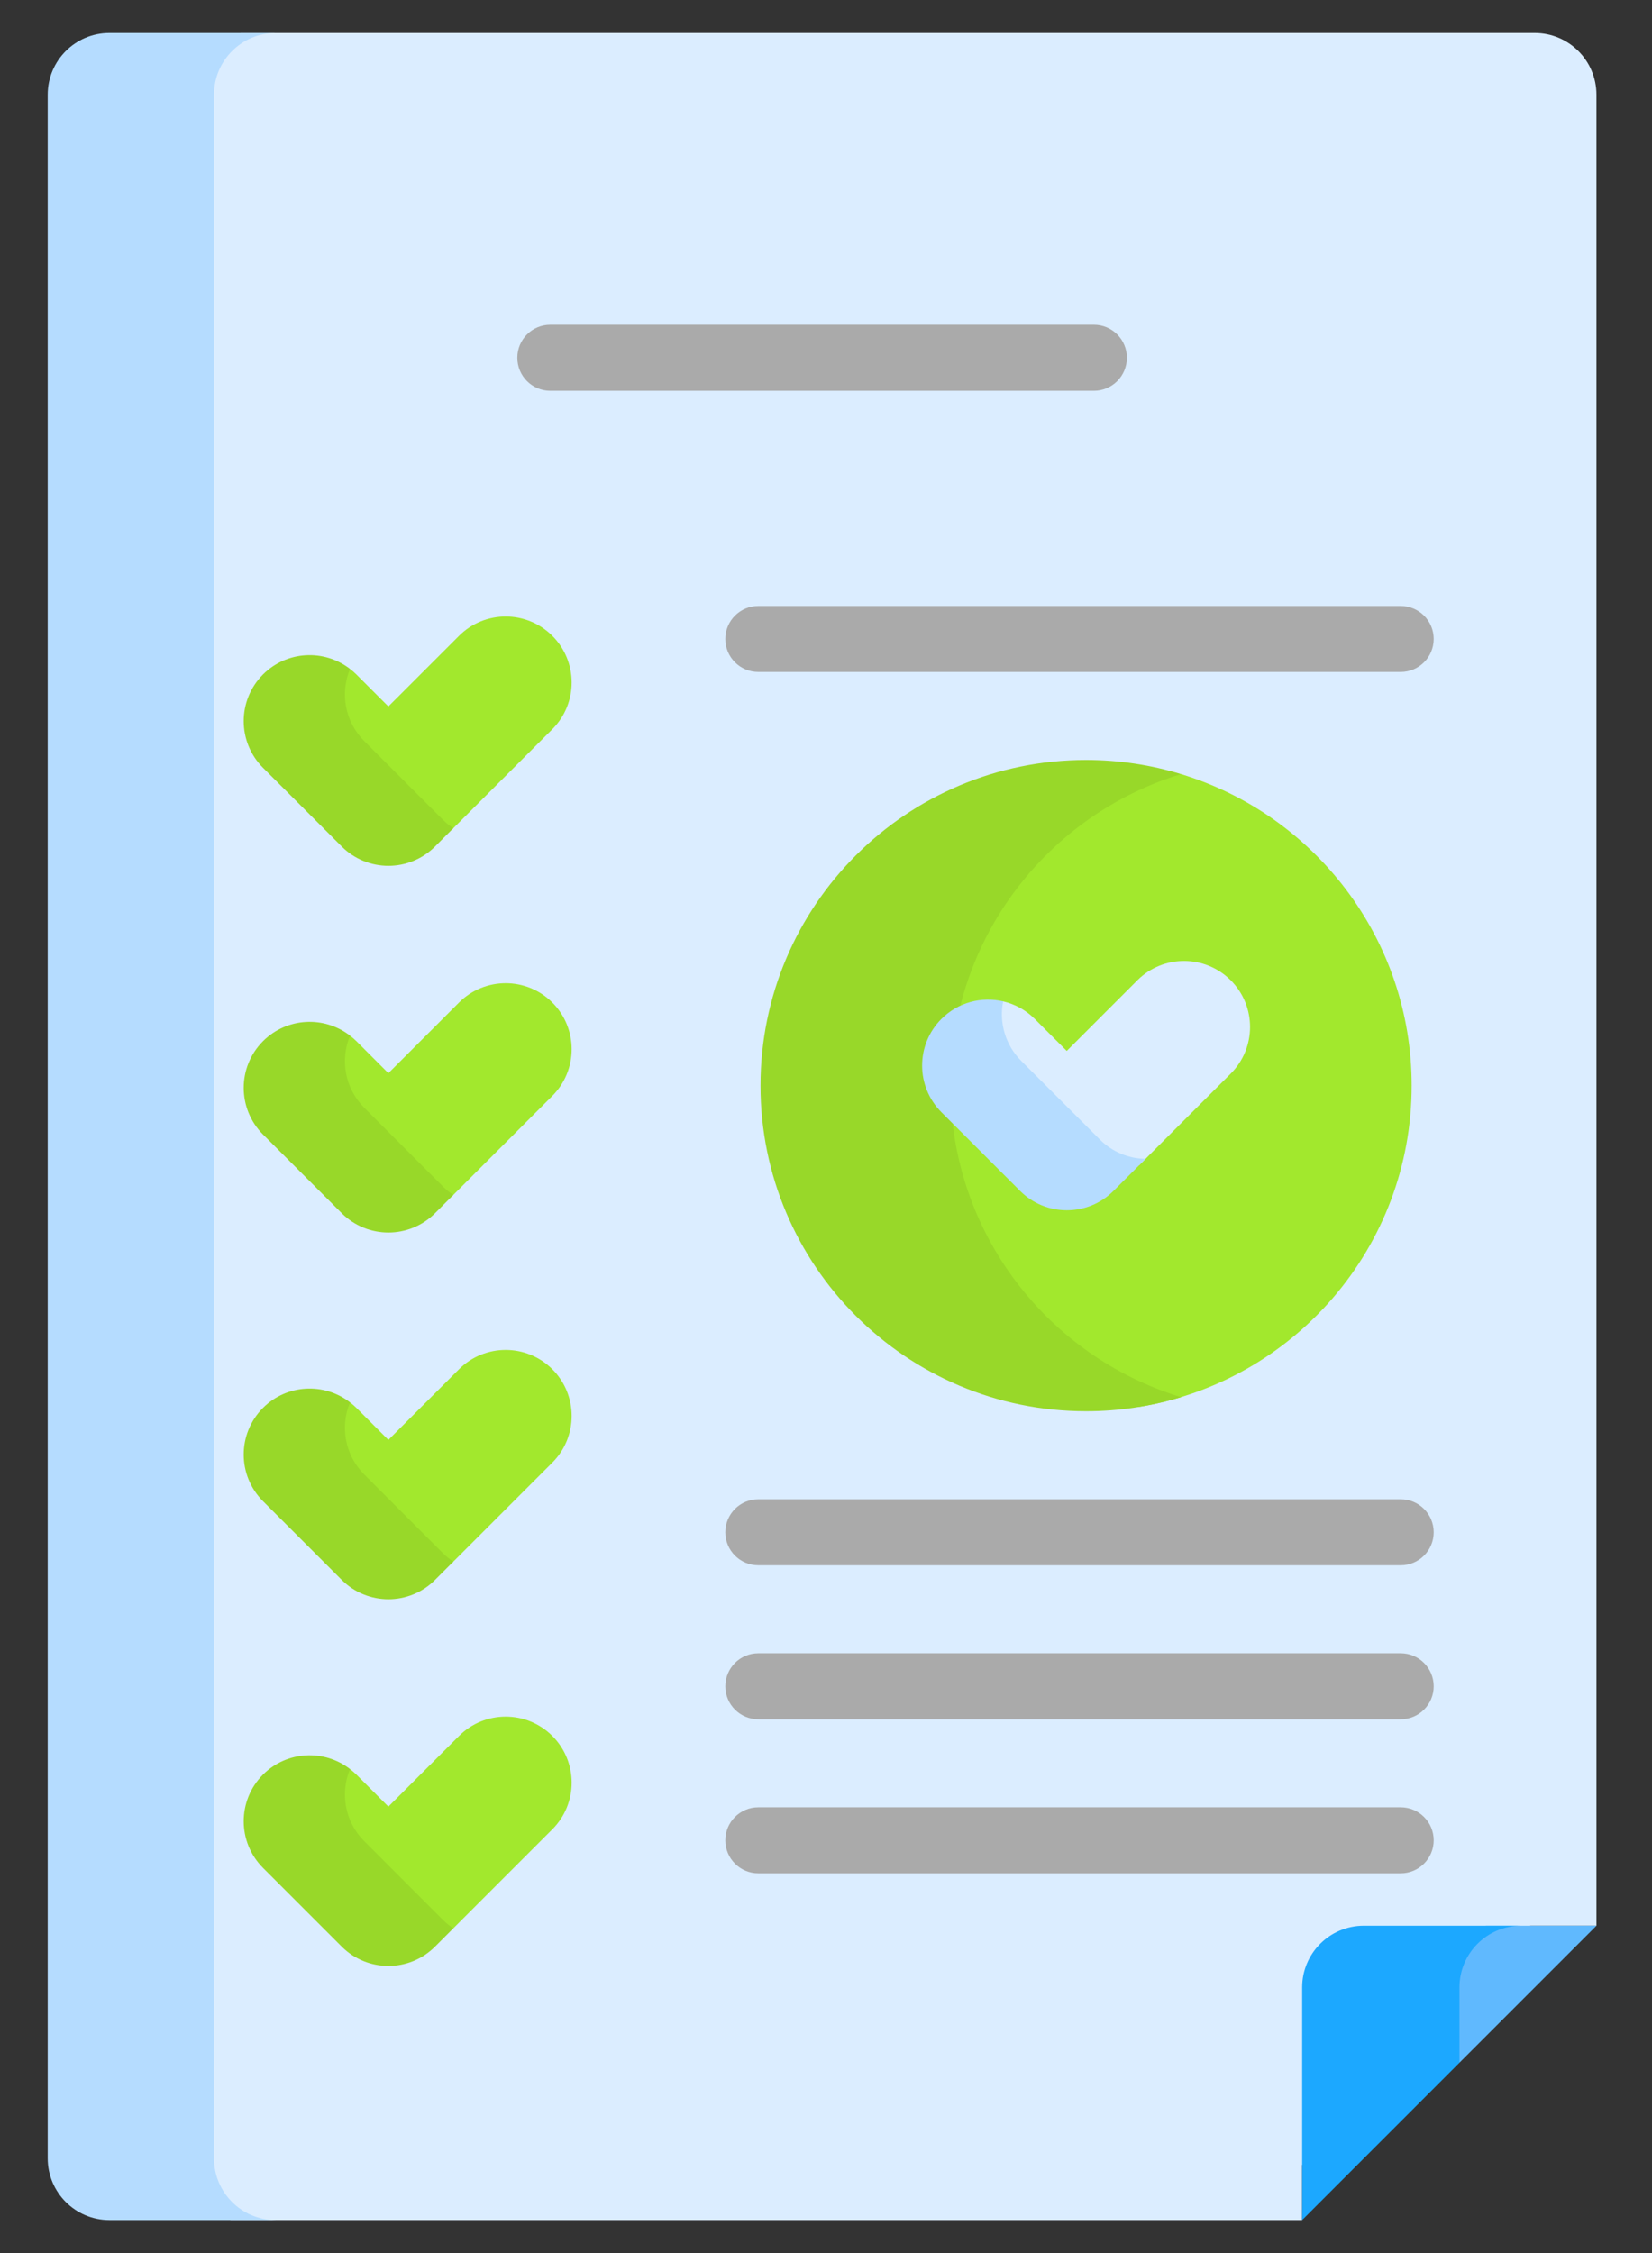 <svg width="66" height="90" viewBox="0 0 66 90" fill="none" xmlns="http://www.w3.org/2000/svg">
<rect x="0" y="0" width="66" height="90" fill="#333333" stroke="none"/>
<g clip-path="url(#clip0_5016_13199)">
<path d="M61.316 1.318H9.613L7.787 2.637V87.1L9.203 88.682H52.022V86.484L61.137 76.924H63.78V3.782C63.781 2.422 62.677 1.318 61.316 1.318Z" fill="#DBEDFF"/>
<path d="M8.549 86.218V3.782C8.549 2.422 9.652 1.318 11.013 1.318H4.37C3.009 1.318 1.906 2.422 1.906 3.782V86.218C1.906 87.578 3.009 88.682 4.37 88.682H11.013C9.652 88.682 8.549 87.578 8.549 86.218Z" fill="#B5DCFF"/>
<path d="M59.364 76.924L57.902 78.052V82.002L58.307 82.397L63.781 76.924H59.364Z" fill="#60B9FE"/>
<path d="M58.308 79.388C58.308 78.027 59.411 76.924 60.772 76.924H54.487C53.127 76.924 52.023 78.027 52.023 79.388V88.682L58.308 82.397V79.388Z" fill="#1CA8FF"/>
<path d="M22.067 25.399C21.037 24.369 19.367 24.369 18.338 25.399L15.516 28.22L14.237 26.941C14.156 26.861 14.071 26.789 13.983 26.721L13.545 27.026L13.655 28.952L17.302 32.849L18.058 33.136L22.067 29.128C23.096 28.098 23.096 26.428 22.067 25.399Z" fill="#A2E82D"/>
<path d="M17.695 32.746L14.552 29.602C13.772 28.823 13.584 27.678 13.984 26.721C12.949 25.92 11.458 25.992 10.508 26.941C9.479 27.971 9.479 29.64 10.508 30.67L13.652 33.814C14.167 34.328 14.842 34.586 15.517 34.586C16.191 34.586 16.866 34.328 17.381 33.813L18.11 33.084C17.963 32.987 17.824 32.875 17.695 32.746Z" fill="#98D829"/>
<path d="M22.067 40.047C21.037 39.017 19.367 39.017 18.338 40.047L15.516 42.869L14.237 41.589C14.156 41.509 14.071 41.437 13.983 41.369L13.545 41.675L13.655 43.6L17.302 47.498L18.058 47.784L22.067 43.776C23.096 42.746 23.096 41.077 22.067 40.047Z" fill="#A2E82D"/>
<path d="M17.695 47.394L14.552 44.25C13.772 43.471 13.584 42.327 13.984 41.369C12.949 40.568 11.458 40.64 10.508 41.59C9.479 42.619 9.479 44.289 10.508 45.319L13.652 48.462C14.167 48.977 14.842 49.234 15.517 49.234C16.191 49.234 16.866 48.977 17.381 48.462L18.11 47.733C17.963 47.636 17.824 47.523 17.695 47.394Z" fill="#98D829"/>
<path d="M22.067 54.695C21.037 53.666 19.367 53.666 18.338 54.695L15.516 57.517L14.237 56.238C14.156 56.157 14.071 56.086 13.983 56.018L13.545 56.323L13.655 58.249L17.302 62.146L18.058 62.433L22.067 58.424C23.096 57.395 23.096 55.725 22.067 54.695Z" fill="#A2E82D"/>
<path d="M17.695 62.042L14.552 58.899C13.772 58.12 13.584 56.975 13.984 56.018C12.949 55.217 11.458 55.289 10.508 56.238C9.479 57.268 9.479 58.937 10.508 59.967L13.652 63.11C14.167 63.625 14.842 63.883 15.517 63.883C16.191 63.883 16.866 63.625 17.381 63.11L18.11 62.381C17.963 62.284 17.824 62.172 17.695 62.042Z" fill="#98D829"/>
<path d="M22.067 69.344C21.037 68.314 19.367 68.314 18.338 69.344L15.516 72.166L14.237 70.886C14.156 70.806 14.071 70.734 13.983 70.666L13.545 70.972L13.655 72.897L17.302 76.795L18.058 77.081L22.067 73.073C23.096 72.043 23.096 70.374 22.067 69.344Z" fill="#A2E82D"/>
<path d="M17.695 76.691L14.552 73.547C13.772 72.768 13.584 71.623 13.984 70.666C12.949 69.865 11.458 69.937 10.508 70.886C9.479 71.916 9.479 73.585 10.508 74.615L13.652 77.759C14.167 78.274 14.842 78.531 15.517 78.531C16.191 78.531 16.866 78.274 17.381 77.758L18.11 77.029C17.963 76.933 17.824 76.82 17.695 76.691Z" fill="#98D829"/>
<path d="M47.185 30.922H43.999L37.512 35.99L36.461 44.962L38.784 52.834L45.509 56.199C51.685 55.187 56.398 49.828 56.398 43.366C56.399 37.502 52.518 32.546 47.185 30.922Z" fill="#A2E82D"/>
<path d="M37.972 43.366C37.972 37.502 41.852 32.546 47.185 30.922C45.984 30.556 44.711 30.358 43.391 30.358C36.207 30.358 30.383 36.182 30.383 43.366C30.383 50.55 36.207 56.373 43.391 56.373C44.711 56.373 45.985 56.175 47.185 55.81C41.852 54.185 37.972 49.229 37.972 43.366Z" fill="#98D829"/>
<path d="M49.169 39.158C48.139 38.129 46.47 38.129 45.44 39.158L42.618 41.98L41.339 40.701C40.978 40.34 40.538 40.108 40.075 40L39.691 40.441L40.072 42.14L44.115 46.154L45.513 46.543L49.169 42.887C50.199 41.857 50.199 40.188 49.169 39.158Z" fill="#DBEDFF"/>
<path d="M43.942 45.52L40.798 42.377C40.153 41.731 39.912 40.834 40.077 40C39.219 39.8 38.281 40.032 37.612 40.701C36.583 41.73 36.583 43.4 37.612 44.429L40.756 47.573C41.27 48.088 41.945 48.345 42.62 48.345C43.295 48.345 43.97 48.088 44.484 47.573L45.767 46.29C45.105 46.281 44.447 46.025 43.942 45.52Z" fill="#B5DCFF"/>
<path d="M28.977 25.524C28.977 26.252 29.567 26.842 30.295 26.842H55.96C56.688 26.842 57.279 26.252 57.279 25.524C57.279 24.796 56.688 24.206 55.96 24.206H30.295C29.567 24.206 28.977 24.796 28.977 25.524Z" fill="#AAAAAA"/>
<path d="M55.96 59.889H30.295C29.567 59.889 28.977 60.479 28.977 61.208C28.977 61.936 29.567 62.526 30.295 62.526H55.96C56.688 62.526 57.279 61.936 57.279 61.208C57.279 60.479 56.688 59.889 55.96 59.889Z" fill="#AAAAAA"/>
<path d="M55.96 66.041H30.295C29.567 66.041 28.977 66.632 28.977 67.36C28.977 68.088 29.567 68.678 30.295 68.678H55.96C56.688 68.678 57.279 68.088 57.279 67.36C57.279 66.632 56.688 66.041 55.96 66.041Z" fill="#AAAAAA"/>
<path d="M55.96 72.194H30.295C29.567 72.194 28.977 72.784 28.977 73.512C28.977 74.24 29.567 74.831 30.295 74.831H55.96C56.688 74.831 57.279 74.24 57.279 73.512C57.279 72.784 56.688 72.194 55.96 72.194Z" fill="#AAAAAA"/>
<path d="M43.703 12.973H21.986C21.258 12.973 20.668 13.563 20.668 14.291C20.668 15.02 21.258 15.61 21.986 15.61H43.703C44.431 15.61 45.021 15.02 45.021 14.291C45.021 13.563 44.431 12.973 43.703 12.973Z" fill="#AAAAAA"/>
</g>
<defs>
<clipPath id="clip0_5016_13199">
<rect width="64.688" height="90" fill="white" transform="translate(0.5)"/>
</clipPath>
</defs>
</svg>
